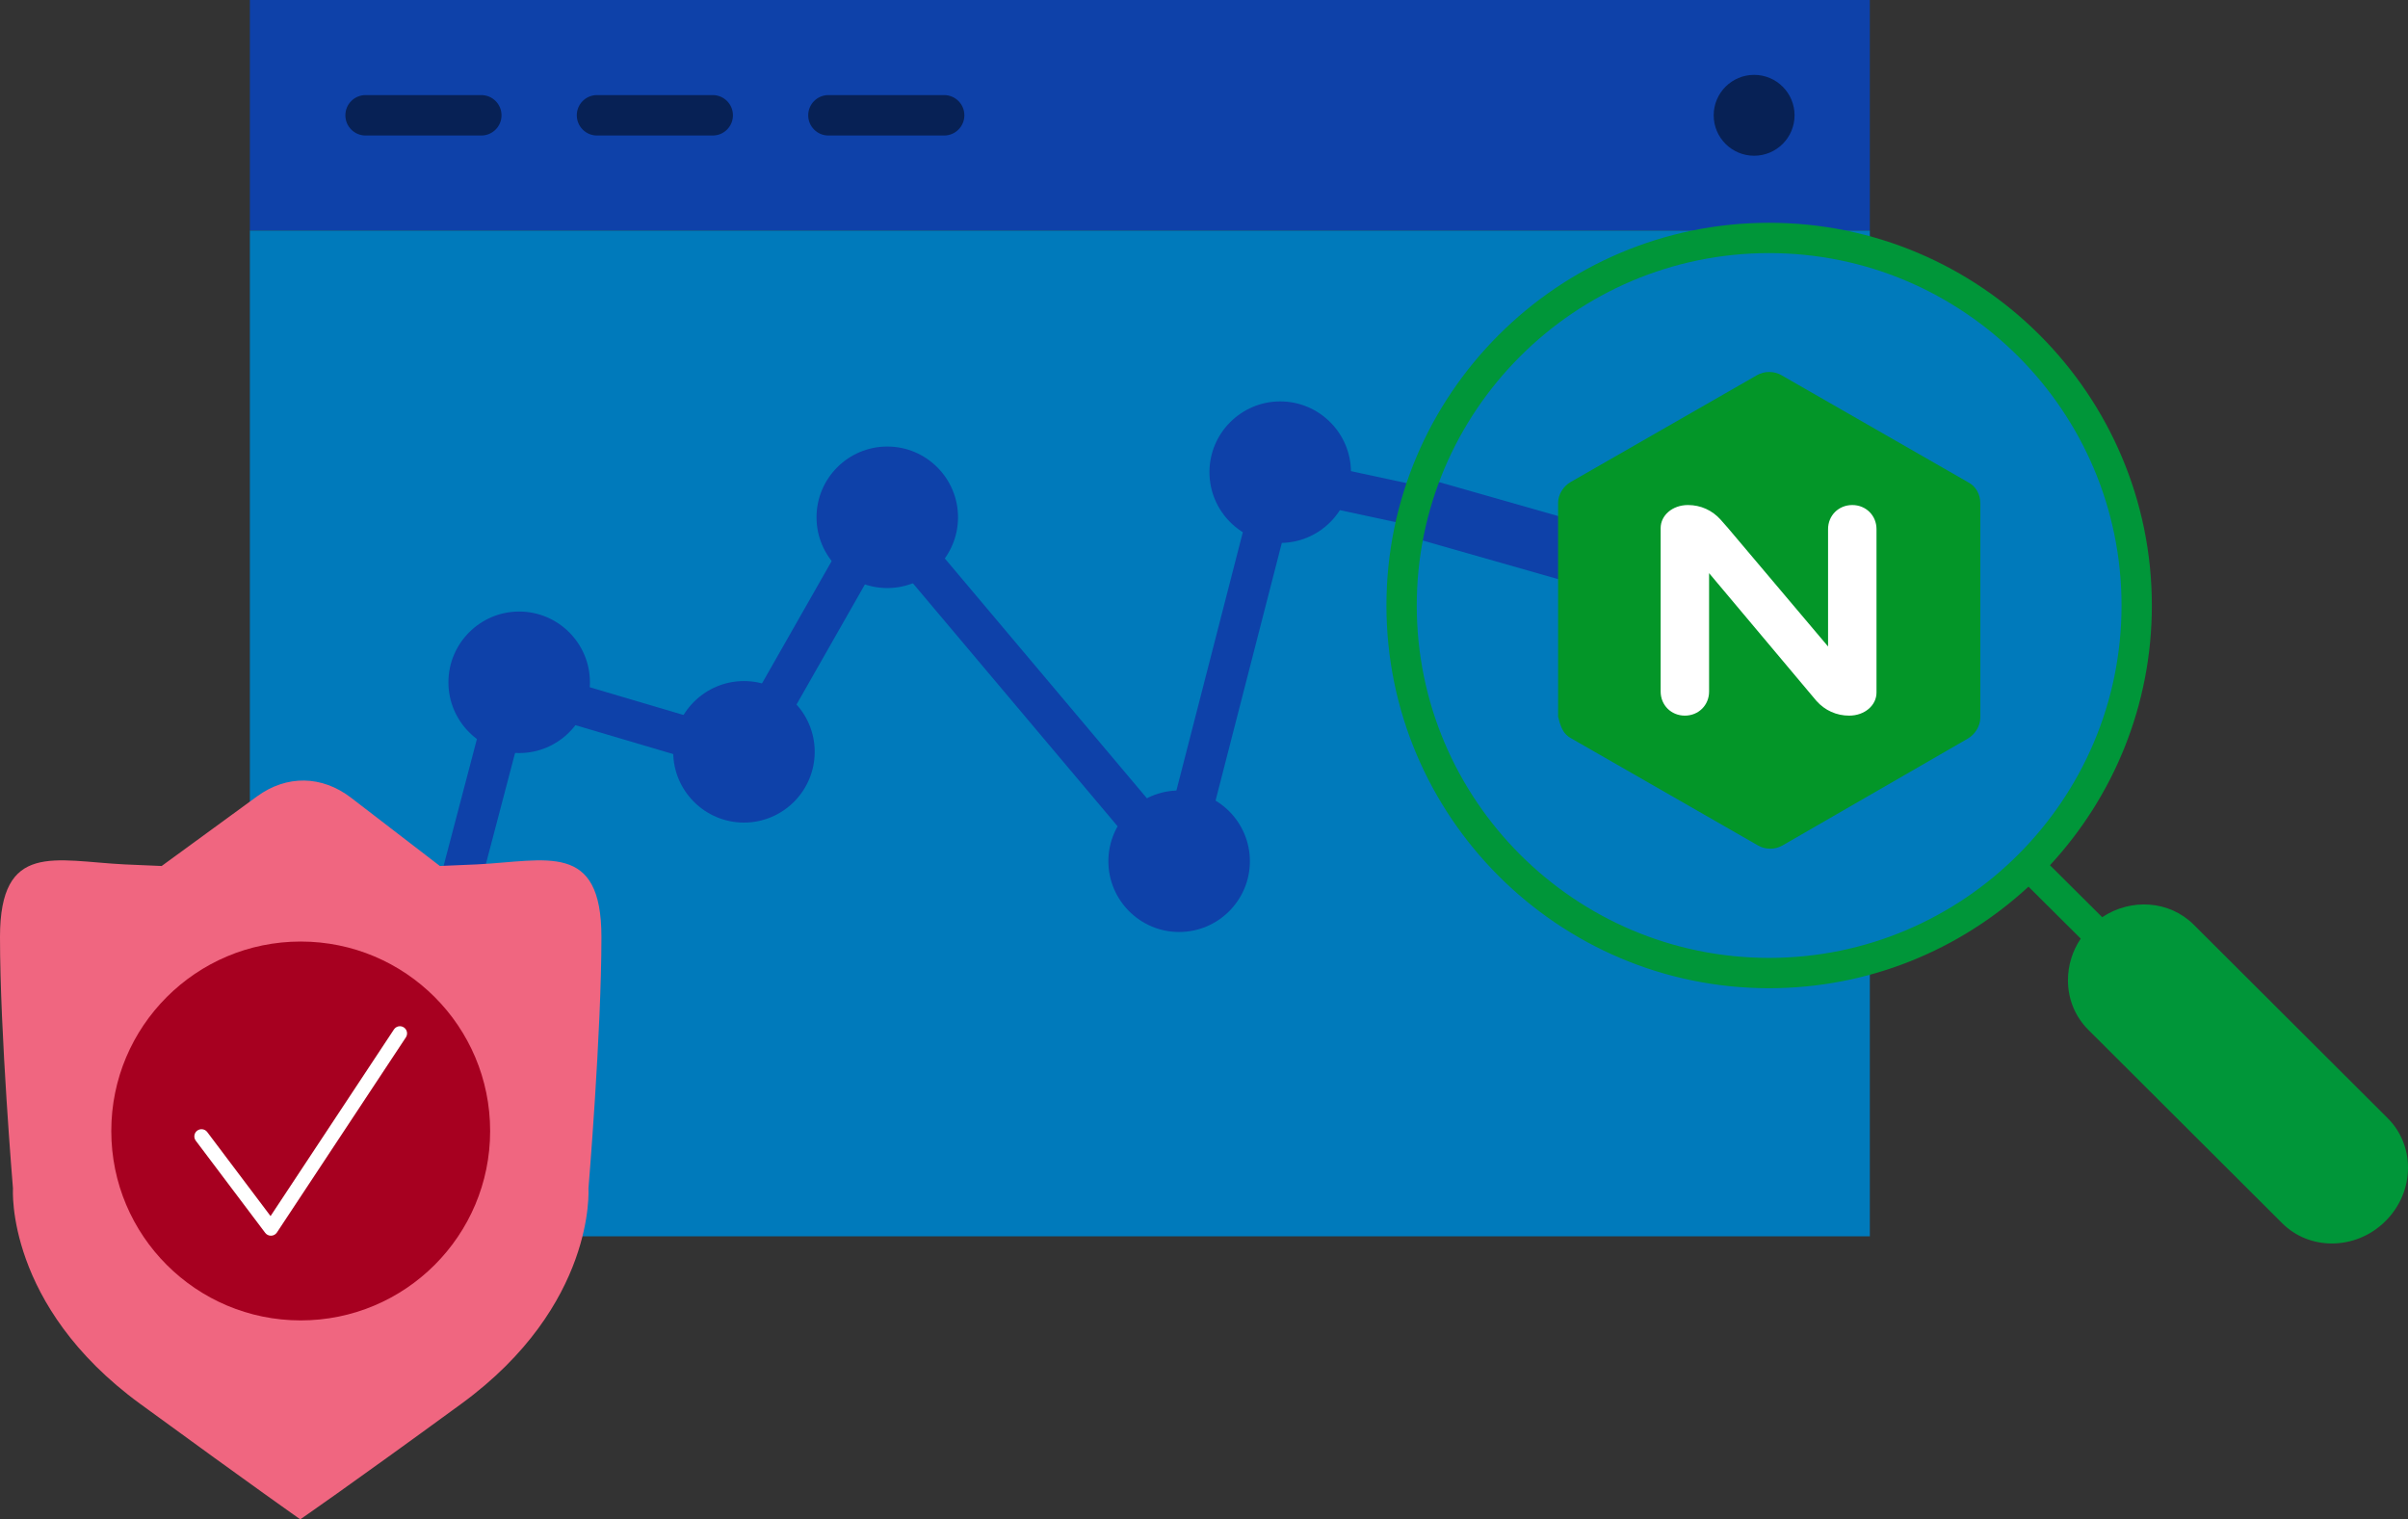 <svg viewBox="0 0 1302.767 821.959" xmlns="http://www.w3.org/2000/svg" id="Layer_2">
  <rect x="0" y="0" width="1302.767" height="821.959" fill="#333333" stroke="none"/>
  <defs>
    <style>
      .cls-1 {
        fill: #a70020;
      }

      .cls-2 {
        fill: #009639;
      }

      .cls-3 {
        fill: #039628;
      }

      .cls-4 {
        fill: #f06680;
      }

      .cls-5 {
        fill: #fff;
      }

      .cls-6 {
        fill: #072155;
      }

      .cls-7 {
        fill: #0e41a9;
      }

      .cls-8 {
        fill: #007abb;
      }
    </style>
  </defs>
  <g id="Layer_1-2">
    <g>
      <g>
        <g>
          <rect height="124.756" width="876.427" x="135.186" class="cls-7"></rect>
          <rect height="544.096" width="876.427" y="124.756" x="135.186" class="cls-8"></rect>
          <g>
            <path d="M260.39,73.314h-62.602c-6.04,0-10.937-4.896-10.937-10.937s4.897-10.937,10.937-10.937h62.602c6.04,0,10.937,4.896,10.937,10.937s-4.897,10.937-10.937,10.937Z" class="cls-6"></path>
            <path d="M385.594,73.314h-62.602c-6.04,0-10.937-4.896-10.937-10.937s4.897-10.937,10.937-10.937h62.602c6.04,0,10.937,4.896,10.937,10.937s-4.897,10.937-10.937,10.937Z" class="cls-6"></path>
            <path d="M510.797,73.314h-62.602c-6.04,0-10.937-4.896-10.937-10.937s4.897-10.937,10.937-10.937h62.602c6.04,0,10.937,4.896,10.937,10.937s-4.897,10.937-10.937,10.937Z" class="cls-6"></path>
            <circle r="21.874" cy="62.378" cx="949.011" class="cls-6"></circle>
          </g>
        </g>
        <g>
          <path d="M233.589,571.8c-21.105,0-38.279-17.174-38.279-38.279s17.174-38.279,38.279-38.279,38.279,17.174,38.279,38.279-17.174,38.279-38.279,38.279Z" class="cls-7"></path>
          <path d="M280.882,407.406c-21.105,0-38.279-17.174-38.279-38.279s17.174-38.279,38.279-38.279,38.279,17.174,38.279,38.279-17.174,38.279-38.279,38.279Z" class="cls-7"></path>
          <path d="M402.49,445.022c-21.105,0-38.279-17.174-38.279-38.279s17.174-38.279,38.279-38.279,38.279,17.174,38.279,38.279-17.174,38.279-38.279,38.279Z" class="cls-7"></path>
          <path d="M480.031,318.138c-21.105,0-38.279-17.174-38.279-38.279s17.174-38.279,38.279-38.279,38.279,17.174,38.279,38.279-17.174,38.279-38.279,38.279Z" class="cls-7"></path>
          <path d="M637.931,504.214c-21.105,0-38.279-17.174-38.279-38.279s17.174-38.279,38.279-38.279,38.279,17.174,38.279,38.279-17.174,38.279-38.279,38.279Z" class="cls-7"></path>
          <path d="M692.615,293.723c-21.105,0-38.279-17.174-38.279-38.279s17.174-38.279,38.279-38.279,38.279,17.174,38.279,38.279-17.174,38.279-38.279,38.279Z" class="cls-7"></path>
          <path d="M913.21,343.579c-21.105,0-38.279-17.174-38.279-38.279s17.174-38.279,38.279-38.279,38.279,17.174,38.279,38.279-17.174,38.279-38.279,38.279Z" class="cls-7"></path>
          <g>
            <rect transform="translate(-245.23 583.885) rotate(-75.284)" height="21.874" width="116.698" y="439.984" x="197.558" class="cls-7"></rect>
            <rect transform="translate(-129.354 606.324) rotate(-73.524)" height="72.857" width="21.873" y="353.308" x="330.191" class="cls-7"></rect>
            <rect transform="translate(-75.294 555.668) rotate(-60.34)" height="21.874" width="94.322" y="331.659" x="393.133" class="cls-7"></rect>
            <rect transform="translate(-109.892 447.237) rotate(-40.115)" height="189.595" width="21.873" y="279.312" x="546.585" class="cls-7"></rect>
            <rect transform="translate(150.111 914.864) rotate(-75.58)" height="21.873" width="162.918" y="349.699" x="583.53" class="cls-7"></rect>
            <rect transform="translate(358.759 1007.014) rotate(-77.874)" height="171.694" width="21.873" y="195.645" x="791.625" class="cls-7"></rect>
          </g>
        </g>
      </g>
      <g>
        <circle r="198.852" cy="327.578" cx="957.139" class="cls-8"></circle>
        <path d="M975.025,413.956c-33.096,0-60.019-26.923-60.019-60.019s26.923-60.019,60.019-60.019,60.019,26.923,60.019,60.019-26.923,60.019-60.019,60.019Z" class="cls-7"></path>
        <rect transform="translate(332.717 1040.632) rotate(-74.087)" height="189.769" width="32.81" y="205.014" x="839.35" class="cls-7"></rect>
        <path d="M1291.755,604.917l-104.936-104.69c-13.193-13.118-33.959-14.376-49.492-4.018l-28.261-28.115c34.194-36.943,55.128-86.327,55.128-140.516,0-114.171-92.884-207.055-207.055-207.055s-207.055,92.884-207.055,207.055,92.885,207.055,207.055,207.055c54.093,0,103.398-20.859,140.319-54.944l28.251,28.104c-4.493,6.68-6.913,14.456-6.913,22.543.01,10.21,3.92,19.716,11.011,26.787l104.946,104.69c7.327,7.295,17.014,10.915,26.83,10.915,10.392,0,20.923-4.048,28.987-12.09,7.861-7.829,12.186-18.093,12.197-28.933,0-10.2-3.909-19.716-11.011-26.787ZM766.489,327.577c0-105.125,85.525-190.65,190.65-190.65s190.65,85.525,190.65,190.65-85.525,190.65-190.65,190.65-190.65-85.525-190.65-190.65Z" class="cls-2"></path>
      </g>
      <g>
        <path d="M845.226,394.528c1.139,2.267,2.848,3.968,5.127,5.102l100.826,57.817h0c3.987,2.267,9.114,2.267,13.102,0l100.257-57.817c3.987-2.267,6.836-6.802,6.836-11.337v-116.201h0c0-4.535-2.279-9.069-6.836-11.337l-100.826-57.817h0c-3.987-2.267-9.114-2.267-13.102,0h0l-100.826,57.817c-3.987,2.267-6.836,6.802-6.836,11.337h0v115.634c.57,2.267,1.139,4.535,2.279,6.802" class="cls-3"></path>
        <path d="M924.645,374.122c0,7.369-5.696,13.037-13.102,13.037s-13.102-5.668-13.102-13.037h0v-88.426c0-6.802,6.266-12.47,14.811-12.47,6.836,0,13.102,2.834,17.659,7.936l3.987,4.535,54.116,64.052v-63.485h0c0-7.369,5.696-13.037,13.102-13.037s13.102,5.668,13.102,13.037h0v88.426c0,6.802-6.266,12.47-14.811,12.47-6.836,0-13.102-2.834-17.659-7.936l-58.103-69.154v64.052h0Z" class="cls-5"></path>
      </g>
      <g>
        <path d="M257.966,467.645c-6.701.333-13.391.615-20.048.86l-.03-.074-47.92-36.826c-15.826-12.162-34.885-12.45-50.891-.768l-51.611,37.669c-6.657-.245-13.347-.527-20.048-.86-37.876-1.884-67.418-12.628-67.418,39.288s7.023,136.104,7.023,136.104c0,0-4.214,63.141,68.823,116.46,62.822,45.862,86.604,62.462,86.604,62.462h0s24.267-16.6,87.089-62.462c73.036-53.319,68.823-116.46,68.823-116.46,0,0,7.023-84.188,7.023-136.104,0-51.916-29.542-41.171-67.418-39.288" class="cls-4"></path>
        <g>
          <circle r="102.483" cy="611.86" cx="162.692" class="cls-1"></circle>
          <path d="M146.583,668.524c-1.217,0-2.367-.569-3.102-1.547l-37.562-49.851c-1.29-1.714-.948-4.149.766-5.439,1.718-1.274,4.153-.948,5.439.766l34.252,45.459,66.747-100.968c1.18-1.783,3.573-2.298,5.374-1.1,1.786,1.183,2.272,3.588,1.088,5.378l-69.762,105.557c-.694,1.054-1.858,1.707-3.118,1.745h-.121Z" class="cls-5"></path>
        </g>
      </g>
    </g>
  </g>
</svg>